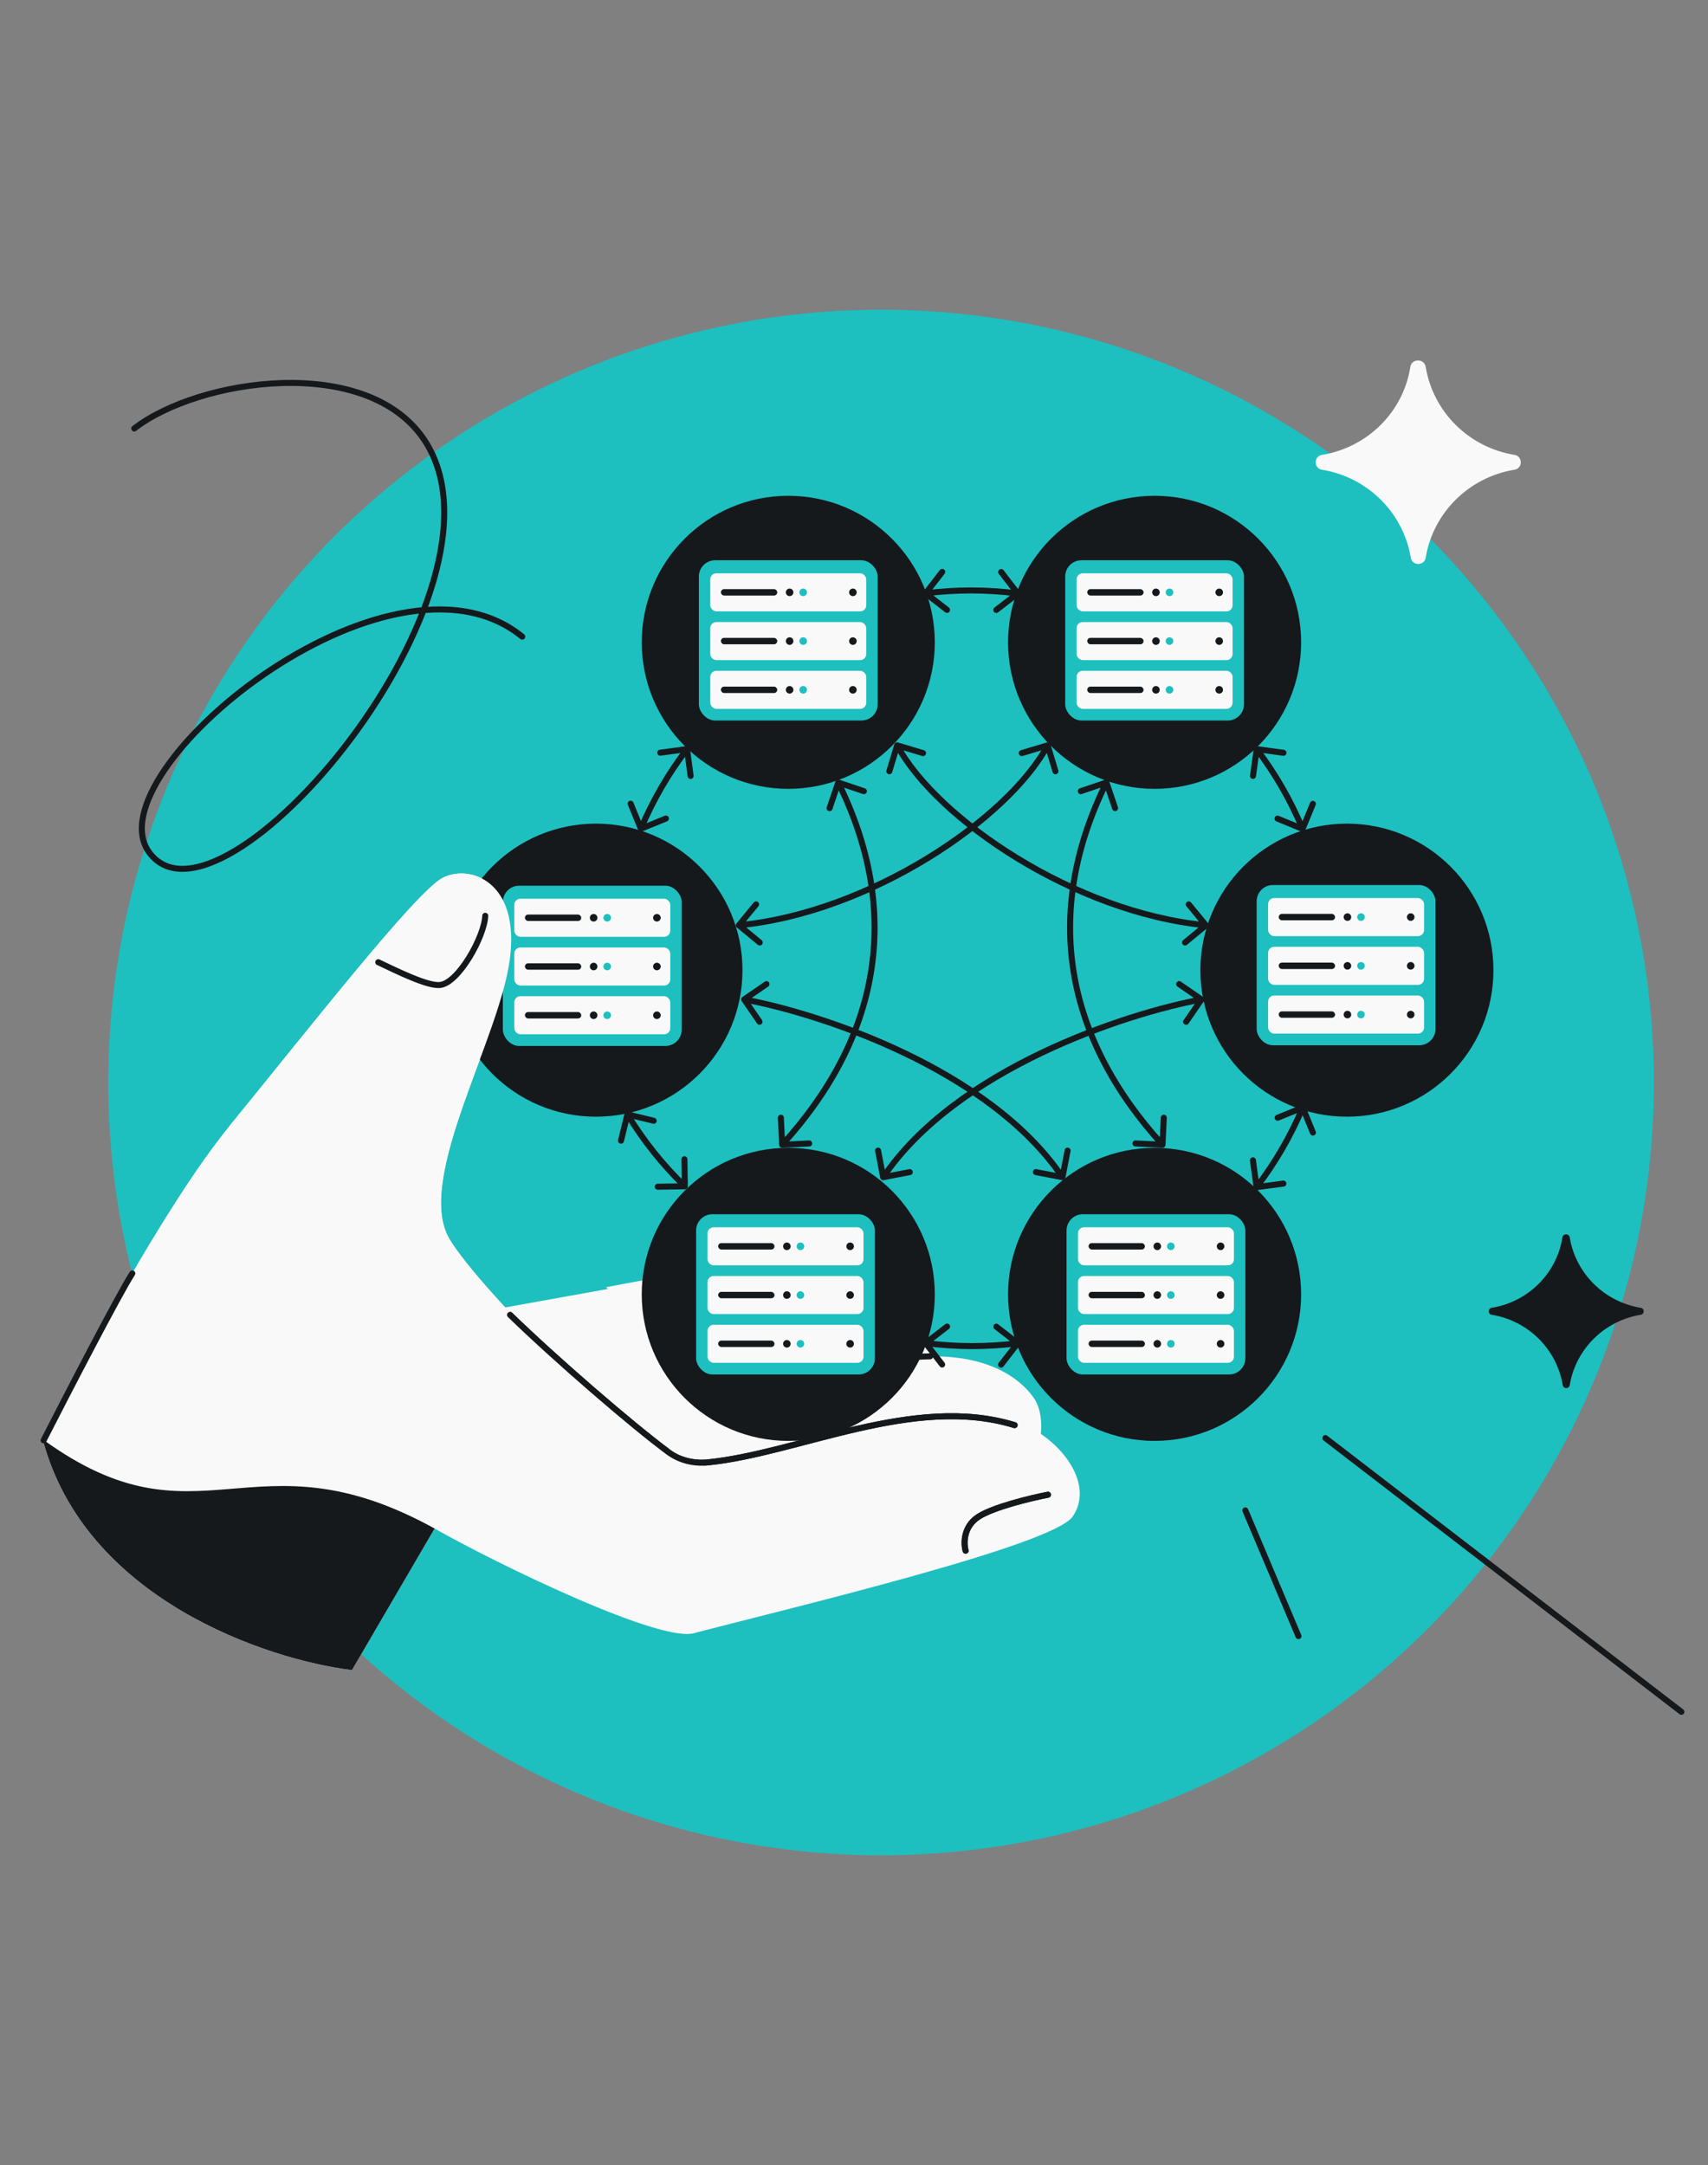 <svg width="568" height="720" viewBox="0 0 568 720" fill="none" xmlns="http://www.w3.org/2000/svg">
<rect x="0" y="0" width="568" height="720" fill="#808080" stroke="none"/>
<circle cx="293" cy="360" r="257" fill="#1EBFBF"/>
<path d="M226.803 424.222L165.211 435.311L208.446 491.023L303.73 485.538L226.803 424.222Z" fill="#F9F9F9"/>
<path d="M250.321 459.772L206.285 471.099M220.994 439.934C210.396 441.995 183.117 448.208 179.608 450.034" stroke="#16191C" stroke-width="https://surfshark.com/wp-content/uploads/2025/02/2"/>
<path fill-rule="evenodd" clip-rule="evenodd" d="M201.532 428.068C217.563 425.053 234.218 422.028 240.185 421.27C252.273 419.734 265.632 421.018 271.13 431.946C295.887 430.857 307.431 438.221 309.316 451.067C328.662 450.802 339.064 458.16 343.793 464.896C348.523 471.632 346.224 486.469 338.926 490.261C331.595 491.314 301.5 481.634 292.754 482.668C278.772 476.341 254.051 464.951 229.253 449.498C218.52 442.81 209.332 435.728 201.532 428.068Z" fill="#F9F9F9"/>
<path d="M274.459 430.778C261.17 431.987 235.948 436.705 216.326 440.882M309.311 451.065C308.44 451.077 307.551 451.104 306.644 451.148C293.455 451.781 269.446 456.067 247.712 460.486" stroke="#16191C" stroke-width="2" stroke-linecap="round"/>
<path d="M76.298 374.485C54.861 400.73 25.964 454.869 14.196 478.658C28.143 531.652 88.574 551.905 117.046 555.407L144.53 508.332C165.592 520.294 220.848 547.082 231.297 542.983C263.811 534.536 350.1 513.954 356.706 504.358C363.313 494.762 355.224 482.042 343.777 475.353C332.33 468.665 253.785 483.723 238.117 488.59C210.55 483.041 155.158 423.709 148.85 410.925C138.899 390.754 165.856 345.763 169.5 319.347C173.144 292.931 156.104 287.366 147.249 291.918C138.394 296.469 103.094 341.68 76.298 374.485Z" fill="#F9F9F9"/>
<path d="M117.048 555.406L144.531 508.332C83.828 474.837 66.426 516.656 14.197 478.657C28.145 531.651 88.576 551.904 117.048 555.406Z" fill="#16191C"/>
<path d="M161.372 304.56C161.061 311.564 152.479 326.902 146.332 327.571C142.291 328.01 132.485 323.187 125.787 319.999M348.516 497.084C342.862 498.179 330.306 501.187 325.317 504.464C320.328 507.741 320.439 513.329 321.118 515.714M169.617 437.283C184.809 452.049 210.141 473.92 222.162 482.825C225.985 485.657 230.616 486.808 235.35 486.336C265.548 483.326 303.953 463.63 337.414 473.951" stroke="#16191C" stroke-width="2" stroke-linecap="round"/>
<path d="M440.758 478.251L559.156 569.291M414.138 502.298L431.809 544.11" stroke="#16191C" stroke-width="2" stroke-linecap="round"/>
<path d="M44.645 142.505C65.972 125.962 121.942 117.475 141.119 146.315C174.285 196.196 72.958 316.178 49.52 283.337C30.727 257.004 129.417 175.719 173.672 211.724" stroke="#16191C" stroke-width="2" stroke-linecap="round"/>
<path d="M503.495 151.25C504.988 151.406 505.742 152.623 505.743 153.751C505.743 154.879 504.987 156.095 503.491 156.241C488.47 158.759 476.686 170.436 474.146 185.298C473.997 186.8 472.775 187.559 471.641 187.558C470.508 187.558 469.285 186.801 469.126 185.302C466.586 170.438 454.802 158.76 439.78 156.241C438.284 156.095 437.528 154.879 437.528 153.751C437.529 152.623 438.283 151.406 439.776 151.25C454.803 148.732 466.584 137.052 468.981 122.194C469.301 119.099 473.821 119.097 474.145 122.189C476.685 137.054 488.471 148.733 503.495 151.25Z" fill="#F9F9F9" stroke="#1EBFBF" stroke-width="https://surfshark.com/wp-content/uploads/2025/02/2"/>
<path d="M545.545 437.254C546.976 437.137 546.975 435.043 545.545 434.914C533.509 432.909 524.06 423.551 522.035 411.631C521.897 410.125 519.699 410.125 519.561 411.631C517.648 423.551 508.199 432.909 496.163 434.914C494.733 435.043 494.732 437.137 496.163 437.254C508.199 439.259 517.648 448.617 519.673 460.537C519.805 461.979 521.915 461.98 522.035 460.537C524.06 448.617 533.509 439.259 545.545 437.254Z" fill="#16191C"/>
<path d="M432.788 276.589C433.299 276.799 433.883 276.556 434.094 276.045L437.522 267.724C437.732 267.213 437.489 266.629 436.978 266.418C436.467 266.208 435.883 266.451 435.673 266.962L432.625 274.359L425.229 271.312C424.718 271.101 424.133 271.345 423.923 271.856C423.713 272.366 423.956 272.951 424.467 273.161L432.788 276.589ZM418.045 248.138C417.498 248.063 416.993 248.445 416.918 248.993L415.696 257.909C415.621 258.456 416.004 258.961 416.551 259.036C417.098 259.111 417.602 258.728 417.677 258.181L418.764 250.255L426.69 251.342C427.237 251.417 427.741 251.034 427.816 250.487C427.892 249.94 427.509 249.435 426.962 249.36L418.045 248.138ZM434.092 275.28C430.121 265.744 424.95 256.753 418.706 248.524L417.113 249.733C423.254 257.827 428.34 266.67 432.246 276.049L434.092 275.28Z" fill="#16191C"/>
<path d="M416.873 394.942C416.946 395.489 417.449 395.874 417.996 395.801L426.917 394.609C427.464 394.536 427.849 394.033 427.776 393.485C427.703 392.938 427.2 392.553 426.652 392.626L418.723 393.686L417.663 385.756C417.59 385.209 417.087 384.825 416.539 384.898C415.992 384.971 415.608 385.474 415.681 386.021L416.873 394.942ZM434.141 367.948C433.932 367.437 433.348 367.191 432.837 367.4L424.504 370.8C423.992 371.008 423.747 371.592 423.956 372.103C424.164 372.615 424.748 372.86 425.259 372.651L432.667 369.63L435.688 377.037C435.897 377.548 436.481 377.794 436.992 377.585C437.503 377.377 437.749 376.793 437.54 376.282L434.141 367.948ZM418.658 395.417C424.931 387.209 430.132 378.236 434.137 368.714L432.293 367.938C428.355 377.304 423.239 386.13 417.069 394.202L418.658 395.417Z" fill="#16191C"/>
<path d="M229.464 248.995C229.391 248.448 228.888 248.063 228.34 248.137L219.42 249.329C218.872 249.402 218.488 249.905 218.561 250.452C218.634 251 219.137 251.384 219.685 251.311L227.614 250.251L228.674 258.181C228.747 258.728 229.25 259.113 229.797 259.04C230.345 258.967 230.729 258.463 230.656 257.916L229.464 248.995ZM212.196 275.989C212.405 276.501 212.988 276.746 213.5 276.537L221.833 273.138C222.344 272.929 222.59 272.346 222.381 271.834C222.172 271.323 221.589 271.077 221.077 271.286L213.67 274.308L210.648 266.9C210.44 266.389 209.856 266.144 209.345 266.352C208.833 266.561 208.588 267.144 208.796 267.656L212.196 275.989ZM227.678 248.521C221.406 256.728 216.204 265.701 212.2 275.224L214.044 275.999C217.982 266.633 223.098 257.808 229.267 249.735L227.678 248.521Z" fill="#16191C"/>
<path d="M208.884 369.626C208.347 369.496 207.806 369.825 207.675 370.361L205.545 379.105C205.414 379.642 205.743 380.183 206.28 380.314C206.816 380.444 207.357 380.115 207.488 379.579L209.382 371.806L217.154 373.7C217.691 373.831 218.232 373.502 218.363 372.965C218.493 372.429 218.164 371.888 217.628 371.757L208.884 369.626ZM227.759 395.522C228.311 395.514 228.751 395.059 228.743 394.507L228.604 385.508C228.595 384.956 228.14 384.515 227.588 384.523C227.036 384.532 226.595 384.987 226.604 385.539L226.728 393.538L218.729 393.662C218.176 393.67 217.736 394.125 217.744 394.677C217.753 395.229 218.207 395.67 218.76 395.661L227.759 395.522ZM207.793 371.117C213.16 379.944 219.63 388.05 227.047 395.24L228.439 393.804C221.144 386.732 214.781 378.759 209.501 370.078L207.793 371.117Z" fill="#16191C"/>
<path d="M339.047 198.154C339.484 197.817 339.566 197.189 339.229 196.751L333.736 189.622C333.399 189.184 332.771 189.103 332.333 189.44C331.896 189.777 331.815 190.405 332.152 190.843L337.034 197.18L330.697 202.062C330.259 202.399 330.178 203.027 330.515 203.465C330.852 203.902 331.48 203.984 331.917 203.647L339.047 198.154ZM307.035 196.696C306.697 197.133 306.776 197.761 307.212 198.099L314.323 203.616C314.759 203.955 315.388 203.876 315.726 203.439C316.065 203.003 315.985 202.375 315.549 202.036L309.229 197.132L314.133 190.812C314.471 190.375 314.392 189.747 313.956 189.409C313.519 189.07 312.891 189.149 312.552 189.586L307.035 196.696ZM338.565 196.37C328.321 195.042 317.949 195.024 307.7 196.317L307.951 198.301C318.031 197.029 328.232 197.047 338.308 198.353L338.565 196.37Z" fill="#16191C"/>
<path d="M307.213 445.869C306.775 446.206 306.694 446.834 307.031 447.272L312.524 454.401C312.861 454.839 313.489 454.92 313.926 454.583C314.364 454.246 314.445 453.618 314.108 453.181L309.226 446.843L315.563 441.961C316 441.624 316.082 440.996 315.745 440.559C315.408 440.121 314.78 440.04 314.342 440.377L307.213 445.869ZM339.224 447.327C339.563 446.891 339.483 446.263 339.047 445.924L331.936 440.407C331.5 440.068 330.872 440.148 330.533 440.584C330.195 441.02 330.274 441.648 330.71 441.987L337.031 446.891L332.127 453.212C331.788 453.648 331.868 454.276 332.304 454.615C332.74 454.953 333.369 454.874 333.707 454.438L339.224 447.327ZM307.694 447.653C317.939 448.982 328.311 449 338.559 447.706L338.309 445.722C328.229 446.994 318.027 446.977 307.952 445.67L307.694 447.653Z" fill="#16191C"/>
<circle cx="262.14" cy="213.61" r="48.73" fill="#16191C"/>
<rect x="232.409" y="186.326" width="59.463" height="53.293" rx="5.406" fill="#1EBFBF"/>
<rect x="236.203" y="190.661" width="51.874" height="12.66" rx="2.027" fill="#F9F9F9"/>
<rect x="239.738" y="195.924" width="18.739" height="2.133" rx="1.066" fill="#16191C"/>
<circle cx="262.591" cy="196.991" r="1.26" fill="#16191C"/>
<circle cx="267.1" cy="196.991" r="1.26" fill="#1EBFBF"/>
<circle cx="283.634" cy="196.991" r="1.26" fill="#16191C"/>
<rect x="236.203" y="206.871" width="51.874" height="12.66" rx="2.027" fill="#F9F9F9"/>
<rect x="239.738" y="212.134" width="18.739" height="2.133" rx="1.066" fill="#16191C"/>
<circle cx="262.591" cy="213.201" r="1.26" fill="#16191C"/>
<circle cx="267.1" cy="213.201" r="1.26" fill="#1EBFBF"/>
<circle cx="283.634" cy="213.201" r="1.26" fill="#16191C"/>
<rect x="236.203" y="223.081" width="51.874" height="12.66" rx="2.027" fill="#F9F9F9"/>
<rect x="239.738" y="228.344" width="18.739" height="2.133" rx="1.066" fill="#16191C"/>
<circle cx="262.591" cy="229.41" r="1.26" fill="#16191C"/>
<circle cx="267.1" cy="229.41" r="1.26" fill="#1EBFBF"/>
<circle cx="283.634" cy="229.41" r="1.26" fill="#16191C"/>
<circle cx="198.183" cy="322.643" r="48.73" fill="#16191C"/>
<circle cx="447.919" cy="322.643" r="48.73" fill="#16191C"/>
<circle cx="383.962" cy="213.61" r="48.73" fill="#16191C"/>
<circle cx="262.14" cy="430.457" r="48.73" fill="#16191C"/>
<circle cx="383.962" cy="430.457" r="48.73" fill="#16191C"/>
<path d="M246.914 331.554C246.458 331.867 246.343 332.49 246.656 332.945L251.754 340.361C252.067 340.816 252.69 340.932 253.145 340.619C253.6 340.306 253.715 339.683 253.403 339.228L248.871 332.636L255.463 328.104C255.918 327.791 256.034 327.168 255.721 326.713C255.408 326.258 254.785 326.143 254.33 326.456L246.914 331.554ZM353.139 392.477C353.681 392.581 354.206 392.226 354.31 391.684L356.01 382.846C356.114 382.304 355.759 381.779 355.217 381.675C354.674 381.571 354.15 381.926 354.046 382.468L352.535 390.324L344.679 388.813C344.136 388.709 343.612 389.064 343.508 389.606C343.404 390.148 343.759 390.673 344.301 390.777L353.139 392.477ZM247.298 333.361C259.76 335.67 280.017 341.388 300.198 351.028C320.394 360.674 340.403 374.196 352.5 392.056L354.156 390.934C341.772 372.651 321.397 358.937 301.06 349.223C280.709 339.502 260.283 333.733 247.662 331.395L247.298 333.361Z" fill="#16191C"/>
<path d="M349.363 247.584C349.204 247.055 348.647 246.755 348.118 246.914L339.497 249.5C338.968 249.659 338.668 250.216 338.827 250.745C338.986 251.274 339.543 251.574 340.072 251.416L347.735 249.117L350.033 256.779C350.192 257.308 350.75 257.609 351.279 257.45C351.808 257.291 352.108 256.734 351.949 256.205L349.363 247.584ZM244.936 307.073C244.584 307.499 244.645 308.13 245.071 308.481L252.016 314.206C252.442 314.557 253.072 314.496 253.423 314.07C253.775 313.644 253.714 313.014 253.288 312.662L247.115 307.574L252.204 301.401C252.555 300.975 252.494 300.344 252.068 299.993C251.642 299.642 251.012 299.702 250.66 300.129L244.936 307.073ZM347.525 247.398C341.011 259.494 326.366 273.293 307.856 284.605C289.365 295.905 267.151 304.64 245.611 306.714L245.803 308.705C267.716 306.595 290.219 297.727 308.899 286.312C327.558 274.909 342.536 260.881 349.286 248.346L347.525 247.398Z" fill="#16191C"/>
<path d="M297.382 247.584C297.54 247.055 298.098 246.755 298.627 246.914L307.247 249.5C307.776 249.659 308.076 250.216 307.918 250.745C307.759 251.274 307.202 251.574 306.673 251.416L299.01 249.117L296.711 256.779C296.553 257.308 295.995 257.609 295.466 257.45C294.937 257.291 294.637 256.734 294.796 256.205L297.382 247.584ZM401.809 307.073C402.16 307.499 402.1 308.13 401.674 308.481L394.729 314.206C394.303 314.557 393.672 314.496 393.321 314.07C392.97 313.644 393.031 313.014 393.457 312.662L399.63 307.574L394.541 301.401C394.19 300.975 394.251 300.344 394.677 299.993C395.103 299.642 395.733 299.702 396.084 300.129L401.809 307.073ZM299.22 247.398C305.734 259.494 320.379 273.293 338.889 284.605C357.379 295.905 379.593 304.64 401.133 306.714L400.942 308.705C379.029 306.595 356.526 297.727 337.846 286.312C319.187 274.909 304.209 260.881 297.459 248.346L299.22 247.398Z" fill="#16191C"/>
<path d="M400.116 331.554C400.571 331.867 400.686 332.49 400.374 332.945L395.275 340.361C394.962 340.816 394.34 340.932 393.885 340.619C393.429 340.306 393.314 339.683 393.627 339.228L398.159 332.636L391.566 328.104C391.111 327.791 390.996 327.168 391.309 326.713C391.622 326.258 392.244 326.143 392.699 326.456L400.116 331.554ZM293.891 392.477C293.348 392.581 292.824 392.226 292.72 391.684L291.02 382.846C290.915 382.304 291.27 381.779 291.813 381.675C292.355 381.571 292.879 381.926 292.984 382.468L294.495 390.324L302.351 388.813C302.893 388.709 303.417 389.064 303.522 389.606C303.626 390.148 303.271 390.673 302.729 390.777L293.891 392.477ZM399.732 333.361C387.27 335.67 367.013 341.388 346.831 351.028C326.636 360.674 306.627 374.196 294.53 392.056L292.874 390.934C305.258 372.651 325.632 358.937 345.969 349.223C366.321 339.502 386.747 333.733 399.367 331.395L399.732 333.361Z" fill="#16191C"/>
<path d="M279.081 259.286C278.557 259.109 277.99 259.389 277.813 259.913L274.927 268.437C274.75 268.961 275.031 269.528 275.554 269.705C276.077 269.882 276.645 269.602 276.822 269.079L279.387 261.501L286.964 264.066C287.487 264.243 288.055 263.962 288.232 263.439C288.409 262.916 288.129 262.348 287.605 262.171L279.081 259.286ZM259.109 380.746C259.135 381.298 259.603 381.724 260.155 381.698L269.145 381.27C269.697 381.244 270.123 380.776 270.096 380.224C270.07 379.672 269.602 379.246 269.05 379.273L261.059 379.652L260.679 371.661C260.653 371.11 260.185 370.684 259.633 370.71C259.081 370.736 258.655 371.205 258.682 371.756L259.109 380.746ZM277.863 260.676C288.568 282.336 291.916 303.378 288.625 323.376C285.332 343.379 275.383 362.413 259.368 380.026L260.847 381.372C277.068 363.532 287.231 344.156 290.598 323.701C293.966 303.24 290.522 281.776 279.656 259.79L277.863 260.676Z" fill="#16191C"/>
<path d="M367.622 259.286C368.145 259.109 368.713 259.389 368.89 259.913L371.776 268.437C371.953 268.961 371.672 269.528 371.149 269.705C370.626 269.882 370.058 269.602 369.881 269.079L367.316 261.501L359.739 264.066C359.216 264.243 358.648 263.962 358.471 263.439C358.294 262.916 358.574 262.348 359.097 262.171L367.622 259.286ZM387.594 380.746C387.568 381.298 387.099 381.724 386.548 381.698L377.558 381.27C377.006 381.244 376.58 380.776 376.607 380.224C376.633 379.672 377.101 379.246 377.653 379.273L385.644 379.652L386.024 371.661C386.05 371.11 386.518 370.684 387.07 370.71C387.622 370.736 388.048 371.205 388.021 371.756L387.594 380.746ZM368.839 260.676C358.134 282.336 354.786 303.378 358.078 323.376C361.371 343.379 371.32 362.413 387.335 380.026L385.855 381.372C369.635 363.532 359.472 344.156 356.105 323.701C352.737 303.24 356.18 281.776 367.046 259.79L368.839 260.676Z" fill="#16191C"/>
<rect x="354.23" y="186.326" width="59.463" height="53.293" rx="5.406" fill="#1EBFBF"/>
<rect x="358.025" y="190.661" width="51.874" height="12.66" rx="2.027" fill="#F9F9F9"/>
<rect x="361.56" y="195.924" width="18.739" height="2.133" rx="1.066" fill="#16191C"/>
<circle cx="384.413" cy="196.991" r="1.26" fill="#16191C"/>
<circle cx="388.922" cy="196.991" r="1.26" fill="#1EBFBF"/>
<circle cx="405.456" cy="196.991" r="1.26" fill="#16191C"/>
<rect x="358.025" y="206.871" width="51.874" height="12.66" rx="2.027" fill="#F9F9F9"/>
<rect x="361.56" y="212.134" width="18.739" height="2.133" rx="1.066" fill="#16191C"/>
<circle cx="384.413" cy="213.201" r="1.26" fill="#16191C"/>
<circle cx="388.922" cy="213.201" r="1.26" fill="#1EBFBF"/>
<circle cx="405.456" cy="213.201" r="1.26" fill="#16191C"/>
<rect x="358.025" y="223.081" width="51.874" height="12.66" rx="2.027" fill="#F9F9F9"/>
<rect x="361.56" y="228.344" width="18.739" height="2.133" rx="1.066" fill="#16191C"/>
<circle cx="384.413" cy="229.41" r="1.26" fill="#16191C"/>
<circle cx="388.922" cy="229.41" r="1.26" fill="#1EBFBF"/>
<circle cx="405.456" cy="229.41" r="1.26" fill="#16191C"/>
<rect x="417.909" y="294.323" width="59.463" height="53.293" rx="5.406" fill="#1EBFBF"/>
<rect x="421.704" y="298.658" width="51.874" height="12.66" rx="2.027" fill="#F9F9F9"/>
<rect x="425.239" y="303.921" width="18.739" height="2.133" rx="1.066" fill="#16191C"/>
<circle cx="448.092" cy="304.988" r="1.26" fill="#16191C"/>
<circle cx="452.601" cy="304.988" r="1.26" fill="#1EBFBF"/>
<circle cx="469.135" cy="304.988" r="1.26" fill="#16191C"/>
<rect x="421.704" y="314.868" width="51.874" height="12.66" rx="2.027" fill="#F9F9F9"/>
<rect x="425.239" y="320.131" width="18.739" height="2.133" rx="1.066" fill="#16191C"/>
<circle cx="448.092" cy="321.197" r="1.26" fill="#16191C"/>
<circle cx="452.601" cy="321.197" r="1.26" fill="#1EBFBF"/>
<circle cx="469.135" cy="321.197" r="1.26" fill="#16191C"/>
<rect x="421.704" y="331.078" width="51.874" height="12.66" rx="2.027" fill="#F9F9F9"/>
<rect x="425.239" y="336.341" width="18.739" height="2.133" rx="1.066" fill="#16191C"/>
<circle cx="448.092" cy="337.407" r="1.26" fill="#16191C"/>
<circle cx="452.601" cy="337.407" r="1.26" fill="#1EBFBF"/>
<circle cx="469.135" cy="337.407" r="1.26" fill="#16191C"/>
<rect x="354.682" y="403.81" width="59.463" height="53.293" rx="5.406" fill="#1EBFBF"/>
<rect x="358.476" y="408.145" width="51.874" height="12.66" rx="2.027" fill="#F9F9F9"/>
<rect x="362.011" y="413.409" width="18.739" height="2.133" rx="1.066" fill="#16191C"/>
<circle cx="384.864" cy="414.475" r="1.26" fill="#16191C"/>
<circle cx="389.374" cy="414.475" r="1.26" fill="#1EBFBF"/>
<circle cx="405.907" cy="414.475" r="1.26" fill="#16191C"/>
<rect x="358.476" y="424.355" width="51.874" height="12.66" rx="2.027" fill="#F9F9F9"/>
<rect x="362.011" y="429.619" width="18.739" height="2.133" rx="1.066" fill="#16191C"/>
<circle cx="384.864" cy="430.685" r="1.26" fill="#16191C"/>
<circle cx="389.374" cy="430.685" r="1.26" fill="#1EBFBF"/>
<circle cx="405.907" cy="430.685" r="1.26" fill="#16191C"/>
<rect x="358.476" y="440.565" width="51.874" height="12.66" rx="2.027" fill="#F9F9F9"/>
<rect x="362.011" y="445.829" width="18.739" height="2.133" rx="1.066" fill="#16191C"/>
<circle cx="384.864" cy="446.895" r="1.26" fill="#16191C"/>
<circle cx="389.374" cy="446.895" r="1.26" fill="#1EBFBF"/>
<circle cx="405.907" cy="446.895" r="1.26" fill="#16191C"/>
<rect x="231.493" y="403.81" width="59.463" height="53.293" rx="5.406" fill="#1EBFBF"/>
<rect x="235.287" y="408.145" width="51.874" height="12.66" rx="2.027" fill="#F9F9F9"/>
<rect x="238.822" y="413.409" width="18.739" height="2.133" rx="1.066" fill="#16191C"/>
<circle cx="261.675" cy="414.475" r="1.26" fill="#16191C"/>
<circle cx="266.185" cy="414.475" r="1.26" fill="#1EBFBF"/>
<circle cx="282.718" cy="414.475" r="1.26" fill="#16191C"/>
<rect x="235.287" y="424.355" width="51.874" height="12.66" rx="2.027" fill="#F9F9F9"/>
<rect x="238.822" y="429.619" width="18.739" height="2.133" rx="1.066" fill="#16191C"/>
<circle cx="261.675" cy="430.685" r="1.26" fill="#16191C"/>
<circle cx="266.185" cy="430.685" r="1.26" fill="#1EBFBF"/>
<circle cx="282.718" cy="430.685" r="1.26" fill="#16191C"/>
<rect x="235.287" y="440.565" width="51.874" height="12.66" rx="2.027" fill="#F9F9F9"/>
<rect x="238.822" y="445.829" width="18.739" height="2.133" rx="1.066" fill="#16191C"/>
<circle cx="261.675" cy="446.895" r="1.26" fill="#16191C"/>
<circle cx="266.185" cy="446.895" r="1.26" fill="#1EBFBF"/>
<circle cx="282.718" cy="446.895" r="1.26" fill="#16191C"/>
<rect x="167.229" y="294.551" width="59.463" height="53.293" rx="5.406" fill="#1EBFBF"/>
<rect x="171.024" y="298.886" width="51.874" height="12.66" rx="2.027" fill="#F9F9F9"/>
<rect x="174.559" y="304.15" width="18.739" height="2.133" rx="1.066" fill="#16191C"/>
<circle cx="197.412" cy="305.216" r="1.26" fill="#16191C"/>
<circle cx="201.921" cy="305.216" r="1.26" fill="#1EBFBF"/>
<circle cx="218.455" cy="305.216" r="1.26" fill="#16191C"/>
<rect x="171.024" y="315.096" width="51.874" height="12.66" rx="2.027" fill="#F9F9F9"/>
<rect x="174.559" y="320.36" width="18.739" height="2.133" rx="1.066" fill="#16191C"/>
<circle cx="197.412" cy="321.426" r="1.26" fill="#16191C"/>
<circle cx="201.921" cy="321.426" r="1.26" fill="#1EBFBF"/>
<circle cx="218.455" cy="321.426" r="1.26" fill="#16191C"/>
<rect x="171.024" y="331.306" width="51.874" height="12.66" rx="2.027" fill="#F9F9F9"/>
<rect x="174.559" y="336.57" width="18.739" height="2.133" rx="1.066" fill="#16191C"/>
<circle cx="197.412" cy="337.636" r="1.26" fill="#16191C"/>
<circle cx="201.921" cy="337.636" r="1.26" fill="#1EBFBF"/>
<circle cx="218.455" cy="337.636" r="1.26" fill="#16191C"/>
<path d="M147.249 291.918C138.394 296.469 103.094 341.68 76.298 374.485C76.298 464.357 176.929 504.554 238.117 488.59C210.55 483.041 155.158 423.709 148.85 410.925C138.899 390.754 165.856 345.763 169.5 319.347C173.144 292.932 156.104 287.366 147.249 291.918Z" fill="#F9F9F9"/>
<path d="M161.372 304.56C161.062 311.564 152.479 326.902 146.332 327.571C142.291 328.01 132.485 323.187 125.787 319.999M348.516 497.084C342.862 498.179 330.306 501.187 325.317 504.464C320.328 507.741 320.439 513.329 321.118 515.714M169.617 437.283C184.809 452.049 210.141 473.92 222.163 482.825C225.985 485.657 230.616 486.808 235.35 486.336C265.548 483.326 303.953 463.63 337.414 473.951M14.5 479C22.5 463.333 39.6 430.3 44 423.5" stroke="#16191C" stroke-width="2" stroke-linecap="round"/>
</svg>

